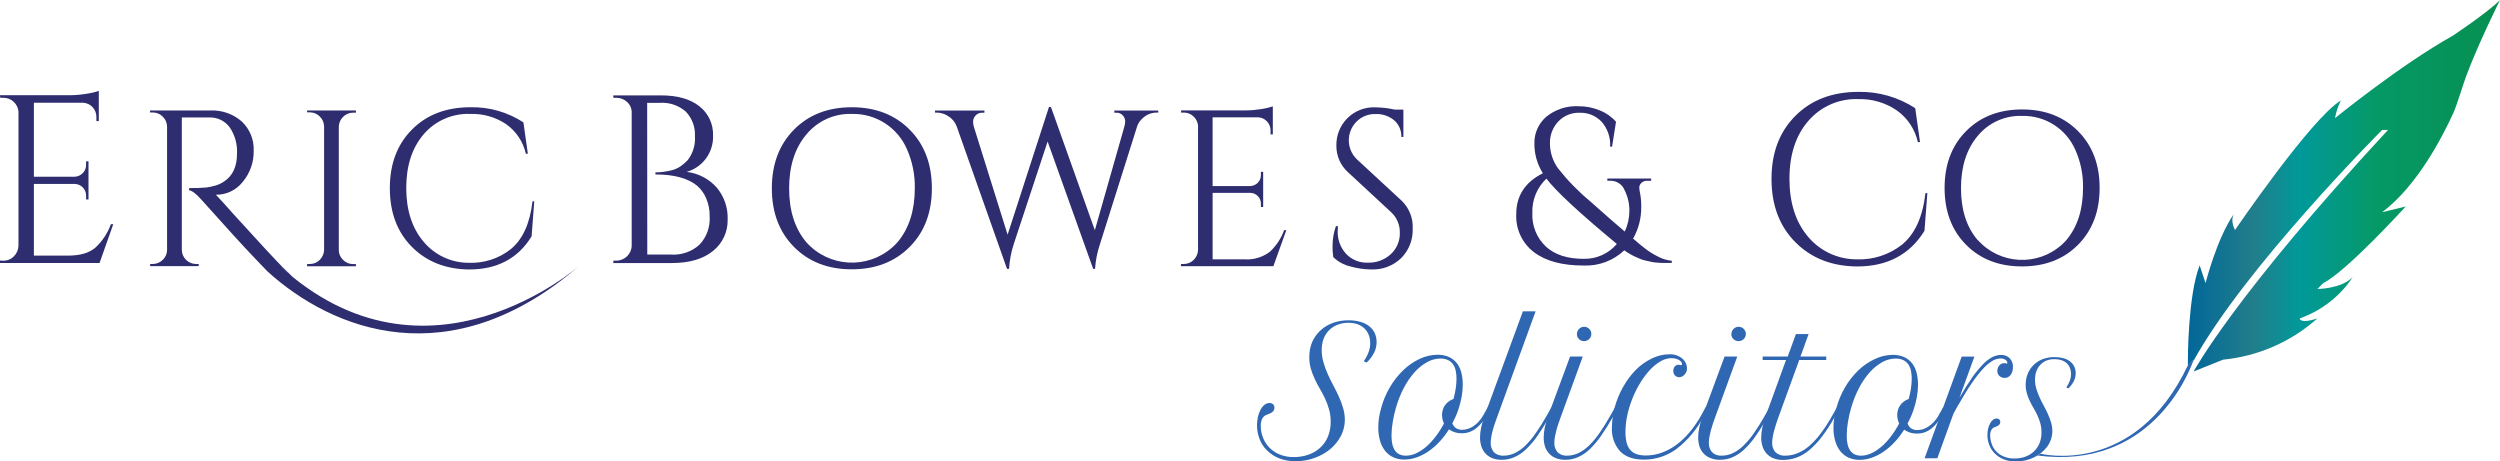 <?xml version="1.0" encoding="utf-8"?>
<!-- Generator: Adobe Illustrator 27.8.1, SVG Export Plug-In . SVG Version: 6.00 Build 0)  -->
<svg version="1.1" id="Layer_1" xmlns="http://www.w3.org/2000/svg" xmlns:xlink="http://www.w3.org/1999/xlink" x="0px" y="0px"
	 viewBox="0 0 1388.34 256.28" style="enable-background:new 0 0 1388.34 256.28;" xml:space="preserve">
<style type="text/css">
	.st0{fill:#2E2D6F;}
	.st1{fill:#2F67B2;}
	.st2{fill:url(#SVGID_1_);}
	.st3{fill:url(#SVGID_00000092417228546120952080000006277395755236518021_);}
</style>
<path class="st0" d="M1.74,144.76c2.21,0.07,4.35-0.78,5.91-2.35c1.61-1.56,2.55-3.69,2.61-5.93V61.79
	c-0.25-2.08-1.24-3.99-2.8-5.39C5.89,55,3.85,54.25,1.74,54.31h-1.6L0,52.87h39.01c3.01-0.02,6.02-0.29,8.99-0.8
	c2.34-0.31,4.64-0.85,6.87-1.6v16.78h-1.34V64.9c0.02-4.19-3.27-7.66-7.46-7.86H18.82v41.11h22.59c1.72-0.05,3.35-0.77,4.54-2
	c1.25-1.24,1.92-2.95,1.86-4.71v-1.84h1.34v21.18h-1.34v-2.12c0.02-1.68-0.62-3.31-1.79-4.52c-1.17-1.23-2.78-1.94-4.47-2H18.82
	v39.81h19.04c6.57,0,11.6-1.46,15.06-4.38c3.89-3.59,6.87-8.07,8.66-13.06h1.32l-7.62,21.55H0v-1.34L1.74,144.76z"/>
<path class="st0" d="M155.14,147.4c81.77,75.3,166.81,0,166.81,0c-71.96,62.22-137.37,35.98-173.35,3.39c0,0-10.52-10.8-19.34-20.57
	l-17.55-19.48c-2.89-3.22-5.11-4.89-6.68-5.06v-1.25c3.2,0.06,6.39-0.04,9.58-0.31c1.74-0.23,3.45-0.6,5.13-1.11
	c1.64-0.46,3.19-1.19,4.59-2.16c4.88-3.14,7.31-8.33,7.29-15.58c0.26-5.14-1.15-10.23-4.02-14.5c-2.63-3.6-6.86-5.68-11.32-5.55
	h-15.32v73.58c0.06,4.32,3.59,7.79,7.91,7.79h1.48v1.22H83.39v-1.22h1.6c2.05-0.02,4.01-0.87,5.44-2.35
	c1.49-1.41,2.34-3.38,2.35-5.44v-68.5c-0.03-2.07-0.87-4.04-2.35-5.48C89,63.32,87,62.46,84.92,62.47h-1.6v-1.11h33.44
	c6.41-0.31,12.69,1.88,17.51,6.12c4.45,4.18,6.86,10.09,6.61,16.19c0.14,6.32-2.01,12.47-6.07,17.32c-3.55,4.55-9.02,7.2-14.8,7.15
	h-0.12c2.81,2.96,5.95,6.42,9.41,10.38c14.26,15.69,23.41,25.58,27.46,29.67c4.02,4.05,7.6,7.37,10.68,9.95"/>
<path class="st0" d="M172.15,146.6c2.08,0.02,4.07-0.84,5.48-2.35c1.47-1.46,2.31-3.44,2.35-5.51V70.19
	c-0.04-2.05-0.88-4.01-2.35-5.44c-1.43-1.5-3.41-2.35-5.48-2.35h-1.62v-1.04h27.13v1.22h-1.65c-2.08,0-4.07,0.85-5.51,2.35
	c-1.47,1.43-2.32,3.38-2.35,5.44v68.43c-0.02,2.08,0.84,4.08,2.35,5.51c1.46,1.51,3.47,2.36,5.58,2.35h1.58v1.22h-27.13v-1.22
	L172.15,146.6z"/>
<path class="st0" d="M228.7,137.07c-8.14-8.24-12.21-19.09-12.21-32.57s4.1-24.33,12.31-32.57c8.19-8.25,19.04-12.38,32.57-12.38
	c10.39-0.19,20.59,2.73,29.3,8.4l2.47,17.44h-1.11c-1.49-6.67-5.41-12.54-10.99-16.47c-5.86-3.91-12.8-5.89-19.84-5.65
	c-9.89-0.4-19.43,3.74-25.88,11.25c-6.46,7.5-9.7,17.43-9.72,29.79c0,12.38,3.2,22.31,9.58,29.86c6.24,7.51,15.53,11.83,25.3,11.77
	c8.35,0.3,16.54-2.36,23.11-7.53c6.68-5.44,10.72-14.31,12.12-26.59h0.99l-1.48,19.41c-7.5,12.28-19.08,18.42-34.73,18.42
	C247.47,149.5,236.89,145.3,228.7,137.07z"/>
<path class="st0" d="M373.06,146.08h-32.5l0.12-1.34h1.6c4.61,0,8.38-3.66,8.52-8.26V62.45c0.02-2.2-0.91-4.31-2.54-5.79
	c-1.61-1.55-3.77-2.4-6-2.35h-1.6l-0.12-1.34h26.54c9.15,0,16.24,2.02,21.32,6.05c4.97,3.87,7.79,9.89,7.58,16.19
	c0.38,9.32-5.67,17.68-14.64,20.24c6.42,0.76,12.33,3.84,16.64,8.66c4.18,4.96,6.36,11.31,6.12,17.79
	c0.17,6.8-2.86,13.28-8.19,17.51C390.43,143.85,382.82,146.08,373.06,146.08z M359.46,141.37h13.32c5.77,0.36,11.44-1.63,15.72-5.53
	c3.95-4.22,5.97-9.88,5.6-15.65c0.07-3.45-0.58-6.87-1.93-10.05c-1.1-2.62-2.76-4.97-4.87-6.87c-5.15-4.27-12.87-6.39-23.18-6.38
	H364v-1.2h1.25c1.1-0.03,2.19-0.12,3.27-0.28c1.59-0.21,3.16-0.51,4.71-0.92c1.68-0.43,3.28-1.16,4.71-2.14c1.46-1,2.8-2.16,4-3.46
	c2.89-3.76,4.31-8.45,3.98-13.18c0.29-5.05-1.53-10-5.01-13.67c-3.96-3.51-9.17-5.28-14.45-4.92h-7.06L359.46,141.37z"/>
<path class="st0" d="M440.94,71.98c8.19-8.28,18.88-12.42,32.07-12.42c13.19,0,23.91,4.14,32.14,12.42s12.35,19.15,12.35,32.59
	s-4.12,24.3-12.35,32.57c-8.24,8.28-18.95,12.42-32.14,12.42c-13.19,0-23.88-4.14-32.07-12.42c-8.2-8.28-12.31-19.14-12.31-32.57
	C428.64,91.14,432.74,80.28,440.94,71.98z M447.75,134.48c12.46,14,33.91,15.24,47.91,2.78c0.98-0.87,1.91-1.8,2.78-2.78
	c6.37-7.58,9.56-17.55,9.58-29.91c0.15-7.45-1.33-14.83-4.33-21.65c-5.23-12.18-17.34-19.96-30.59-19.65
	c-9.73-0.34-19.07,3.86-25.27,11.37c-6.4,7.58-9.6,17.55-9.6,29.93C438.22,116.95,441.39,126.92,447.75,134.48z"/>
<path class="st0" d="M643.26,62.52h-0.87c-3.02-0.01-5.92,1.2-8.05,3.34c-1.32,1.17-2.3,2.66-2.85,4.33l-20.64,65.39
	c-1.51,4.44-2.42,9.06-2.73,13.74h-1.04l-25.3-70.73l-18.82,56.99c-1.45,4.45-2.32,9.07-2.59,13.74h-1.13l-28-79.25
	c-0.9-2.35-2.56-4.32-4.71-5.62c-1.88-1.23-4.06-1.9-6.31-1.93h-0.99v-1.15h27.46v1.22h-1.13c-1.49-0.09-2.93,0.53-3.88,1.67
	c-0.77,0.88-1.23,1.99-1.29,3.15c-0.01,0.92,0.11,1.84,0.35,2.73l18.82,60.19l22.99-70.95l1.11,0.12l24.35,68.36l16.47-57.84
	c0.26-0.91,0.38-1.85,0.38-2.8c-0.06-1.11-0.49-2.17-1.22-3.01c-0.94-1.13-2.37-1.74-3.84-1.62h-0.96v-1.22h24.35L643.26,62.52z"/>
<path class="st0" d="M657.45,146.6c2.08,0.01,4.08-0.84,5.51-2.35c1.47-1.46,2.31-3.44,2.35-5.51V69.58
	c-0.24-1.93-1.16-3.71-2.61-5.01c-1.44-1.35-3.35-2.08-5.32-2.05h-1.48V61.3h36.21c2.8-0.02,5.59-0.28,8.35-0.75
	c2.17-0.29,4.3-0.79,6.38-1.48v15.58h-1.25v-2.21c0.03-1.9-0.71-3.73-2.05-5.08c-1.27-1.35-3.02-2.14-4.87-2.21h-25.27v38.19h20.9
	c1.59-0.06,3.1-0.72,4.21-1.86c1.15-1.14,1.77-2.71,1.72-4.33v-1.72h1.25v19.53h-1.25v-1.81c0.04-1.57-0.57-3.09-1.67-4.21
	c-1.08-1.14-2.57-1.8-4.14-1.84h-21.01v36.92h17.67c5,0.35,9.96-1.11,13.98-4.09c3.63-3.32,6.39-7.48,8.05-12.12h1.22l-7.18,20.02
	h-51.3v-1.22H657.45z"/>
<path class="st0" d="M740.4,142.76c-0.33-2.21-0.45-4.45-0.38-6.68c0.05-3.58,0.67-7.12,1.86-10.49h1.11
	c-0.09,0.9-0.13,1.8-0.12,2.71c-0.16,4.62,1.48,9.12,4.57,12.57c3.12,3.35,7.54,5.17,12.12,4.99c4.72,0.18,9.32-1.51,12.8-4.71
	c3.28-3.02,5.11-7.31,5.01-11.77c0.14-4.36-1.62-8.57-4.82-11.53l-23.74-22c-4.3-3.78-6.74-9.24-6.68-14.97
	c-0.11-5.59,2-10.99,5.88-15.01c4.15-4.27,9.94-6.55,15.88-6.26c3.58,0.05,7.14,0.47,10.64,1.25h4.82v15.2h-1.13
	c0.13-3.53-1.34-6.94-4-9.27c-2.9-2.38-6.58-3.62-10.33-3.46c-3.95-0.11-7.78,1.41-10.57,4.21c-5.72,5.75-5.7,15.04,0.04,20.77
	c0.21,0.21,0.42,0.41,0.64,0.6l24.35,22.52c4.22,4.05,6.48,9.74,6.17,15.58c0.22,6.05-2.06,11.92-6.31,16.24
	c-4.47,4.36-10.56,6.67-16.8,6.38c-3.91-0.04-7.79-0.61-11.55-1.67C746.29,147.11,743.02,145.32,740.4,142.76z"/>
<path class="st0" d="M915,100.41c-1.33-0.15-2.66,0.32-3.6,1.27c-0.61,0.64-0.98,1.47-1.06,2.35c0.07,1.29,0.26,2.58,0.56,3.84
	c0.4,2.33,0.58,4.69,0.54,7.06c0.07,6.15-1.49,12.22-4.52,17.58c2.94,2.54,5.25,4.47,7.06,5.81c2.11,1.59,4.36,2.98,6.73,4.14
	c2.38,1.3,5,2.1,7.69,2.35v1.22h-4.71c-0.54,0-1.51,0-2.94-0.14c-1.17-0.04-2.34-0.18-3.48-0.42l-3.53-0.78
	c-1.36-0.28-2.67-0.74-3.91-1.36c-2.77-1.11-5.39-2.56-7.81-4.31c-6.08,5.75-14.23,8.8-22.59,8.45c-11.91,0-21.11-2.49-27.63-7.46
	c-6.55-5.02-10.2-12.94-9.77-21.18c0-10.12,4.93-17.66,14.78-22.61c-3.11-4.93-4.75-10.64-4.71-16.47
	c-0.14-5.7,2.28-11.16,6.59-14.9c5.08-4.12,11.52-6.2,18.05-5.84c4.04-0.02,8.04,0.78,11.77,2.35c3.43,1.35,6.49,3.51,8.92,6.28
	l-2.19,13.81h-1.08c0.3-5.04-1.39-10-4.71-13.81c-3.15-3.33-7.56-5.15-12.14-5.01c-4.51-0.18-8.88,1.61-11.98,4.89
	c-3.08,3.3-4.73,7.7-4.59,12.21c0.03,4.96,1.61,9.79,4.52,13.81c5.26,6.66,11.2,12.76,17.72,18.19c8.8,7.84,15.24,13.47,19.32,16.87
	c1.68-3.64,2.55-7.59,2.56-11.6c0.01-3.93-0.89-7.8-2.64-11.32c-1.25-3.2-4.33-5.3-7.77-5.29h-1.84v-1.22h24.33v1.22L915,100.41z
	 M897.89,135.47c-20.85-17.26-33.88-29.35-39.11-36.28c-5.24,4.95-8.08,11.91-7.81,19.11c-0.34,7.02,2.41,13.83,7.53,18.64
	c4.96,4.53,11.94,6.8,20.94,6.8C886.53,143.91,893.31,140.88,897.89,135.47L897.89,135.47z"/>
<path class="st0" d="M997.03,134.5c-8.82-8.86-13.23-20.56-13.25-35.08c-0.02-14.53,4.4-26.22,13.25-35.08
	c8.85-8.89,20.55-13.33,35.11-13.32c11.16-0.19,22.11,2.97,31.46,9.06l2.66,18.82h-1.2c-1.6-7.14-5.79-13.43-11.77-17.65
	c-6.24-4.23-13.64-6.4-21.18-6.21c-10.67-0.43-20.95,4.04-27.91,12.14c-6.97,8.06-10.45,18.76-10.45,32.1
	c0,13.33,3.44,24.06,10.31,32.17c6.75,8.05,16.74,12.66,27.25,12.57c9,0.31,17.81-2.56,24.9-8.12c7.2-5.87,11.55-15.41,13.06-28.64
	h1.06l-1.6,20.92c-8.13,13.19-20.59,19.79-37.39,19.79C1017.29,147.87,1005.86,143.38,997.03,134.5z"/>
<path class="st0" d="M1091.83,72.83c7.94-8.02,18.29-12.03,31.06-12.05c12.77-0.02,23.15,4,31.13,12.05
	c8,8.03,11.99,18.55,11.98,31.55s-4.01,23.52-11.98,31.55c-7.97,8.02-18.35,12.02-31.13,12.02c-12.79,0-23.14-4.01-31.06-12.02
	c-7.95-8.02-11.93-18.53-11.93-31.55C1079.9,91.36,1083.88,80.84,1091.83,72.83z M1098.4,133.35c12.13,13.56,32.96,14.72,46.52,2.59
	c0.91-0.82,1.78-1.68,2.59-2.59c6.18-7.34,9.27-17,9.27-28.97c0.15-7.21-1.28-14.37-4.19-20.97c-5.07-11.83-16.83-19.37-29.7-19.04
	c-9.48-0.32-18.58,3.79-24.61,11.11c-6.17,7.34-9.26,17-9.27,28.99c-0.02,11.99,3.07,21.61,9.27,28.87L1098.4,133.35z"/>
<path class="st1" d="M757.34,200.65c1.11-1.6,2.01-3.33,2.71-5.15c0.57-1.56,0.86-3.21,0.87-4.87c0.04-1.61-0.25-3.21-0.85-4.71
	c-0.52-1.33-1.32-2.54-2.35-3.53c-1.1-1.04-2.41-1.84-3.84-2.35c-1.64-0.54-3.36-0.8-5.08-0.78c-2.08-0.03-4.14,0.35-6.07,1.11
	c-1.77,0.68-3.37,1.73-4.71,3.08c-1.31,1.35-2.32,2.95-2.99,4.71c-0.71,2-1.06,4.11-1.04,6.24c-0.01,2.27,0.31,4.53,0.94,6.71
	c0.63,2.22,1.42,4.39,2.35,6.49c0.94,2.13,1.98,4.25,3.11,6.35c1.13,2.09,2.19,4.21,3.13,6.31c0.93,2.05,1.72,4.17,2.35,6.33
	c0.63,2.11,0.96,4.29,0.96,6.49c0.01,2.16-0.35,4.31-1.06,6.35c-0.67,1.99-1.66,3.87-2.92,5.55c-1.28,1.76-2.78,3.34-4.47,4.71
	c-1.73,1.37-3.61,2.54-5.6,3.48c-2.05,0.95-4.2,1.68-6.4,2.19c-2.25,0.51-4.56,0.76-6.87,0.75c-3.18,0.07-6.34-0.49-9.29-1.65
	c-2.52-1.02-4.8-2.53-6.73-4.45c-1.8-1.8-3.18-3.97-4.07-6.35c-0.91-2.39-1.37-4.93-1.36-7.48c0-1.58,0.17-3.16,0.52-4.71
	c0.31-1.38,0.8-2.71,1.46-3.95c0.54-1.05,1.28-1.98,2.19-2.73c0.78-0.63,1.75-0.98,2.75-0.99c0.74-0.04,1.47,0.21,2.02,0.71
	c0.51,0.52,0.77,1.23,0.73,1.95c0.02,0.59-0.15,1.17-0.49,1.65c-0.33,0.44-0.75,0.81-1.22,1.08c-0.48,0.29-0.98,0.52-1.51,0.71
	c-0.49,0.16-0.97,0.35-1.44,0.56c-0.87,0.43-1.59,1.11-2.07,1.95c-0.66,1.34-0.95,2.82-0.85,4.31c0.02,2.05,0.39,4.08,1.11,6
	c0.74,2.05,1.88,3.93,3.36,5.53c1.61,1.73,3.56,3.1,5.74,4.02c2.6,1.09,5.41,1.62,8.24,1.55c2.67,0.02,5.33-0.41,7.86-1.27
	c2.39-0.79,4.59-2.05,6.47-3.72c1.91-1.69,3.42-3.79,4.42-6.14c1.13-2.71,1.68-5.63,1.62-8.57c0.02-2.28-0.28-4.56-0.89-6.75
	c-0.57-2.03-1.31-4.01-2.19-5.93c-0.87-1.86-1.84-3.69-2.87-5.46c-1.04-1.76-1.98-3.55-2.85-5.41c-0.88-1.85-1.61-3.77-2.19-5.74
	c-0.61-2.11-0.91-4.3-0.89-6.49c-0.03-2.84,0.5-5.65,1.55-8.28c1.03-2.38,2.52-4.54,4.4-6.33c1.99-1.88,4.33-3.35,6.89-4.31
	c2.87-1.07,5.92-1.59,8.99-1.55c2.19-0.03,4.37,0.26,6.47,0.85c1.77,0.46,3.43,1.26,4.89,2.35c1.32,1.01,2.39,2.31,3.11,3.81
	c0.73,1.59,1.1,3.31,1.08,5.06c0.01,2.02-0.45,4.02-1.34,5.84c-1.07,2.08-2.48,3.96-4.19,5.55L757.34,200.65z"/>
<path class="st1" d="M1147.51,215.14c0.81-1.18,1.47-2.45,1.98-3.79c0.42-1.15,0.64-2.36,0.64-3.58c0.01-1.17-0.2-2.34-0.61-3.44
	c-0.4-0.99-1.01-1.88-1.79-2.61c-0.82-0.75-1.78-1.31-2.82-1.67c-1.21-0.4-2.49-0.6-3.76-0.59c-1.56-0.06-3.12,0.19-4.59,0.73
	c-1.31,0.53-2.49,1.33-3.46,2.35c-0.97,1.03-1.73,2.25-2.21,3.58c-0.53,1.51-0.8,3.1-0.78,4.71c0.01,1.68,0.25,3.35,0.71,4.97
	c0.48,1.61,1.07,3.18,1.76,4.71c0.71,1.6,1.48,3.18,2.35,4.71c0.87,1.53,1.6,3.11,2.35,4.71c0.69,1.53,1.28,3.1,1.76,4.71
	c0.46,1.53,0.7,3.11,0.71,4.71c0,1.6-0.26,3.19-0.78,4.71c-0.51,1.47-1.24,2.85-2.16,4.09c-0.96,1.26-2.07,2.4-3.32,3.39
	c-1.27,1.02-2.66,1.88-4.14,2.56c-1.5,0.71-3.08,1.26-4.71,1.62c-1.67,0.38-3.37,0.57-5.08,0.56c-2.35,0.05-4.68-0.36-6.87-1.22
	c-1.87-0.74-3.57-1.86-4.99-3.29c-1.33-1.34-2.35-2.94-3.01-4.71c-0.67-1.76-1.01-3.62-1.01-5.51c0-1.16,0.13-2.33,0.4-3.46
	c0.22-1.02,0.59-2,1.08-2.92c0.39-0.78,0.94-1.47,1.62-2.02c0.57-0.47,1.28-0.73,2.02-0.73c0.54-0.04,1.08,0.15,1.48,0.52
	c0.67,0.73,0.75,1.84,0.19,2.66c-0.25,0.32-0.55,0.59-0.89,0.8c-0.36,0.22-0.74,0.4-1.13,0.54l-1.06,0.42
	c-0.65,0.31-1.18,0.81-1.53,1.44c-0.49,0.98-0.71,2.08-0.64,3.18c0.01,1.52,0.29,3.02,0.82,4.45c0.51,1.5,1.31,2.9,2.35,4.09
	c1.2,1.27,2.65,2.28,4.26,2.96c1.93,0.81,4,1.21,6.09,1.15c1.98,0.01,3.94-0.3,5.81-0.94c1.73-0.6,3.33-1.53,4.71-2.75
	c1.4-1.26,2.51-2.81,3.25-4.54c0.84-2,1.25-4.16,1.2-6.33c0.01-1.69-0.2-3.38-0.64-5.01c-0.43-1.5-0.98-2.96-1.62-4.38
	c-0.66-1.4-1.36-2.74-2.12-4.02c-0.78-1.32-1.48-2.64-2.12-4c-0.66-1.37-1.2-2.8-1.62-4.26c-0.45-1.53-0.67-3.11-0.66-4.71
	c-0.02-2.1,0.37-4.18,1.15-6.12c0.75-1.9,1.91-3.61,3.39-5.01c1.46-1.4,3.19-2.48,5.08-3.18c2.14-0.77,4.41-1.13,6.68-1.06
	c1.59-0.01,3.17,0.2,4.71,0.61c1.31,0.36,2.54,0.97,3.62,1.79c1.01,0.73,1.81,1.7,2.35,2.82c0.55,1.17,0.82,2.45,0.8,3.74
	c0.01,1.49-0.33,2.97-0.99,4.31c-0.79,1.54-1.84,2.93-3.11,4.12L1147.51,215.14z"/>
<path class="st1" d="M766.96,226.81c1.07-4.13,2.72-8.09,4.89-11.77c2.02-3.46,4.51-6.63,7.39-9.41c2.64-2.59,5.69-4.71,9.04-6.28
	c3.07-1.49,6.43-2.29,9.84-2.35c2.32-0.07,4.63,0.39,6.75,1.34c1.74,0.84,3.25,2.1,4.4,3.65c1.13,1.59,1.93,3.39,2.35,5.29
	c0.48,2.07,0.71,4.18,0.71,6.31c-0.01,2.37-0.24,4.73-0.68,7.06c-0.45,2.31-1.05,4.59-1.79,6.82c-0.44,1.34-0.95,2.66-1.53,3.95
	c-0.56,1.27-1.18,2.52-1.81,3.72c0.41,1.01,1.08,1.89,1.95,2.54c1.05,0.72,2.31,1.07,3.58,0.99c0.96-0.01,1.92-0.15,2.85-0.42
	c1.09-0.32,2.13-0.8,3.08-1.41c1.12-0.73,2.15-1.59,3.06-2.56c1.08-1.16,2.02-2.46,2.78-3.86l2.49-4.38l1.27,0.89l-2.47,4.4
	c-0.98,1.84-2.23,3.53-3.69,5.01c-1.07,1.1-2.3,2.05-3.65,2.8c-1.03,0.58-2.15,0.99-3.32,1.22c-0.87,0.15-1.75,0.24-2.64,0.26
	c-1.36,0.01-2.71-0.18-4-0.59c-1.12-0.38-2.19-0.91-3.15-1.6c-1.53,2.46-3.29,4.77-5.27,6.89c-1.83,1.98-3.86,3.76-6.07,5.29
	c-2.04,1.42-4.27,2.56-6.61,3.39c-2.18,0.78-4.48,1.19-6.8,1.2c-2.09,0.04-4.16-0.38-6.07-1.22c-1.78-0.79-3.34-1.99-4.57-3.51
	c-1.3-1.66-2.27-3.57-2.85-5.6c-0.71-2.42-1.05-4.94-1.01-7.46c0.01-1.79,0.14-3.59,0.38-5.37
	C766.08,230.29,766.48,228.54,766.96,226.81z M780.71,253.05c1.94-0.02,3.84-0.46,5.6-1.27c2.02-0.93,3.9-2.15,5.58-3.6
	c1.96-1.69,3.73-3.59,5.29-5.65c1.78-2.31,3.35-4.78,4.71-7.37c-0.38-0.74-0.66-1.53-0.82-2.35c-0.18-0.77-0.26-1.56-0.26-2.35
	c0-0.92,0.12-1.84,0.38-2.73c0.25-0.9,0.64-1.76,1.15-2.54c0.56-0.81,1.24-1.52,2.02-2.12c0.85-0.66,1.81-1.17,2.82-1.53
	c0.5-1.83,0.9-3.68,1.2-5.55c0.31-1.88,0.46-3.79,0.47-5.69c0.01-1.46-0.13-2.92-0.42-4.35c-0.24-1.28-0.74-2.51-1.46-3.6
	c-0.71-1-1.65-1.81-2.75-2.35c-1.35-0.63-2.84-0.94-4.33-0.89c-2.58,0.03-5.11,0.71-7.37,1.98c-2.6,1.46-4.94,3.34-6.92,5.58
	c-2.32,2.62-4.31,5.51-5.93,8.61c-1.86,3.52-3.34,7.23-4.42,11.06c-0.79,2.66-1.4,5.37-1.84,8.12c-0.42,2.45-0.64,4.93-0.66,7.41
	C772.74,249.32,775.39,253.05,780.71,253.05z"/>
<path class="st1" d="M845.72,172.88h7.06l-21.3,58.52c-0.45,1.22-0.89,2.49-1.34,3.79c-0.45,1.29-0.85,2.54-1.18,3.81
	c-0.33,1.27-0.61,2.47-0.8,3.62c-0.2,1.06-0.3,2.14-0.31,3.22c-0.1,1.9,0.51,3.77,1.72,5.25c1.44,1.39,3.41,2.1,5.41,1.95
	c2.14,0,4.25-0.48,6.19-1.39c2.18-1.07,4.18-2.48,5.91-4.19c2.19-2.15,4.16-4.52,5.88-7.06c1.98-2.82,4.02-6.09,6.17-9.86l2.47-4.38
	l1.29,0.89l-2.49,4.4c-2.31,4.09-4.52,7.65-6.64,10.66c-1.86,2.69-3.98,5.18-6.35,7.44c-1.88,1.81-4.06,3.28-6.45,4.35
	c-2.23,0.97-4.63,1.46-7.06,1.44c-1.75,0.03-3.49-0.27-5.13-0.89c-1.41-0.54-2.68-1.39-3.72-2.49c-1.06-1.11-1.86-2.45-2.35-3.91
	c-0.54-1.65-0.8-3.37-0.78-5.11c0.01-1.82,0.21-3.63,0.59-5.41c0.42-2.11,1.01-4.19,1.76-6.21L845.72,172.88z"/>
<path class="st1" d="M871.91,198.01h7.06l-12.17,33.39c-0.45,1.22-0.89,2.49-1.34,3.79c-0.45,1.29-0.82,2.54-1.15,3.81
	c-0.33,1.27-0.61,2.47-0.82,3.62c-0.2,1.06-0.3,2.14-0.31,3.22c-0.09,1.9,0.53,3.78,1.74,5.25c1.43,1.41,3.41,2.12,5.41,1.95
	c2.13-0.01,4.24-0.48,6.17-1.39c2.19-1.07,4.19-2.48,5.93-4.19c2.19-2.16,4.16-4.52,5.88-7.06c1.95-2.82,4.02-6.09,6.14-9.86
	l2.49-4.38l1.27,0.89l-2.47,4.4c-2.34,4.09-4.56,7.65-6.66,10.66c-1.85,2.68-3.98,5.18-6.33,7.44c-1.9,1.81-4.08,3.28-6.47,4.35
	c-2.22,0.97-4.63,1.46-7.06,1.44c-1.74,0.03-3.48-0.27-5.11-0.89c-1.42-0.54-2.7-1.39-3.74-2.49c-1.05-1.12-1.85-2.45-2.35-3.91
	c-0.52-1.65-0.77-3.38-0.75-5.11c0.02-1.83,0.21-3.65,0.59-5.44c0.44-2.1,1.02-4.17,1.74-6.19L871.91,198.01z M875.72,185.52
	c-0.02-1.07,0.41-2.1,1.18-2.85c0.73-0.78,1.76-1.22,2.82-1.2c1.07-0.01,2.1,0.42,2.85,1.18c0.76,0.74,1.18,1.76,1.15,2.82
	c0.01,0.53-0.1,1.06-0.31,1.55c-0.2,0.47-0.49,0.91-0.85,1.27c-0.37,0.36-0.81,0.64-1.29,0.82c-0.51,0.22-1.05,0.33-1.6,0.33
	c-1.06,0.02-2.07-0.39-2.82-1.13C876.11,187.58,875.7,186.57,875.72,185.52z"/>
<path class="st1" d="M932.74,209.47c-1.79,0.14-3.35-1.21-3.48-2.99c-0.01-0.16-0.01-0.33,0-0.49c-0.04-0.9,0.25-1.79,0.82-2.49
	c0.53-0.63,1.32-0.98,2.14-0.94c0.32-0.01,0.63,0.06,0.92,0.19h0.33h0.19c0.28,0,0.42-0.21,0.42-0.61
	c-0.01-0.45-0.18-0.88-0.47-1.22c-0.36-0.43-0.8-0.79-1.29-1.06c-0.6-0.31-1.23-0.55-1.88-0.71c-0.73-0.17-1.47-0.26-2.21-0.26
	c-2.11,0.03-4.17,0.62-5.98,1.72c-2.18,1.27-4.16,2.86-5.88,4.71c-2.01,2.17-3.79,4.54-5.34,7.06c-1.69,2.73-3.14,5.59-4.35,8.57
	c-1.24,3.05-2.23,6.2-2.94,9.41c-0.69,3.09-1.04,6.25-1.06,9.41c-0.04,2.03,0.18,4.05,0.64,6.02c0.35,1.48,1.04,2.87,2,4.05
	c0.94,1.08,2.15,1.89,3.51,2.35c1.66,0.53,3.41,0.79,5.15,0.75c2.95,0,5.88-0.5,8.66-1.48c2.91-1.04,5.65-2.5,8.14-4.33
	c2.78-2.03,5.29-4.4,7.48-7.06c2.51-2.99,4.73-6.21,6.61-9.62l2.35-4.38l1.29,0.89l-2.47,4.4c-3.66,7.03-8.8,13.17-15.08,18
	c-5.22,3.83-11.53,5.9-18,5.88c-5.93,0-10.38-1.57-13.34-4.71c-3.19-3.67-4.79-8.45-4.45-13.29c0-1.77,0.13-3.54,0.38-5.29
	c0.26-1.85,0.62-3.68,1.08-5.48c1.11-4.11,2.74-8.07,4.85-11.77c1.93-3.44,4.3-6.6,7.06-9.41c2.54-2.54,5.49-4.63,8.73-6.19
	c2.97-1.49,6.23-2.3,9.55-2.35c2.84-0.2,5.64,0.76,7.77,2.66c0.71,0.67,1.27,1.47,1.67,2.35c0.39,0.85,0.59,1.77,0.59,2.71
	c0.06,1.22-0.36,2.42-1.18,3.34C934.97,208.75,933.91,209.36,932.74,209.47z"/>
<path class="st1" d="M957.71,198.01h7.06L952.6,231.4c-0.45,1.22-0.89,2.49-1.34,3.79s-0.82,2.54-1.15,3.81
	c-0.33,1.27-0.61,2.47-0.82,3.62c-0.19,1.06-0.29,2.14-0.31,3.22c-0.09,1.9,0.53,3.78,1.74,5.25c1.43,1.41,3.41,2.12,5.41,1.95
	c2.13,0,4.24-0.48,6.17-1.39c2.19-1.06,4.2-2.48,5.93-4.19c2.19-2.16,4.16-4.52,5.88-7.06c1.98-2.82,4.02-6.09,6.14-9.86l2.49-4.38
	l1.27,0.89l-2.35,4.4c-2.35,4.09-4.54,7.65-6.66,10.66c-1.84,2.7-3.96,5.19-6.33,7.44c-1.89,1.81-4.08,3.28-6.47,4.35
	c-2.22,0.97-4.63,1.46-7.06,1.44c-1.74,0.03-3.48-0.27-5.11-0.89c-1.46-0.52-2.79-1.37-3.86-2.49c-1.06-1.12-1.86-2.45-2.35-3.91
	c-0.52-1.65-0.77-3.38-0.75-5.11c0.02-1.83,0.21-3.65,0.59-5.44c0.44-2.1,1.02-4.17,1.74-6.19L957.71,198.01z M961.52,185.52
	c-0.01-1.07,0.42-2.1,1.18-2.85c0.73-0.78,1.76-1.22,2.82-1.2c2.21,0,4.01,1.79,4.02,4c0,0.53-0.11,1.06-0.33,1.55
	c-0.19,0.48-0.48,0.91-0.85,1.27c-0.37,0.36-0.81,0.64-1.29,0.82c-0.5,0.22-1.05,0.33-1.6,0.33c-1.05,0.02-2.06-0.38-2.8-1.13
	c-0.79-0.71-1.24-1.73-1.22-2.8H961.52z"/>
<path class="st1" d="M978.88,198.01h13.91l4.54-12.49h7.06l-4.54,12.49h14.33v1.91h-15.01l-11.44,31.48
	c-0.45,1.22-0.89,2.49-1.32,3.81c-0.42,1.32-0.82,2.59-1.15,3.84c-0.33,1.25-0.59,2.35-0.8,3.62c-0.2,1.05-0.3,2.11-0.31,3.18
	c-0.1,1.91,0.54,3.79,1.79,5.25c1.44,1.39,3.41,2.1,5.41,1.95c2.35,0,4.67-0.45,6.85-1.34c2.4-1,4.63-2.38,6.59-4.09
	c2.39-2.12,4.55-4.49,6.45-7.06c2.36-3.19,4.5-6.53,6.42-10l2.49-4.38l1.27,0.89l-2.54,4.47c-2.16,3.91-4.6,7.66-7.29,11.22
	c-2.07,2.71-4.44,5.18-7.06,7.37c-2.09,1.76-4.49,3.13-7.06,4.05c-2.37,0.83-4.86,1.25-7.37,1.25c-1.76,0.03-3.51-0.28-5.15-0.89
	c-1.42-0.54-2.7-1.39-3.74-2.49c-1.05-1.12-1.85-2.45-2.35-3.91c-0.54-1.65-0.82-3.37-0.8-5.11c0.03-1.83,0.22-3.65,0.59-5.44
	c0.42-2.11,1.01-4.18,1.76-6.19l11.44-31.48h-12.97V198.01z"/>
<path class="st1" d="M1019.76,226.81c1.07-4.13,2.72-8.09,4.89-11.77c2.02-3.46,4.51-6.63,7.39-9.41c2.65-2.56,5.71-4.66,9.06-6.21
	c3.07-1.49,6.43-2.29,9.84-2.35c2.32-0.07,4.63,0.39,6.75,1.34c1.74,0.84,3.25,2.1,4.4,3.65c1.14,1.59,1.94,3.39,2.35,5.29
	c0.48,2.07,0.71,4.18,0.71,6.31c-0.01,2.37-0.24,4.73-0.68,7.06c-0.45,2.31-1.05,4.59-1.79,6.82c-0.44,1.34-0.95,2.66-1.53,3.95
	c-0.56,1.27-1.18,2.52-1.81,3.72c0.39,1.03,1.05,1.94,1.91,2.64c1.05,0.71,2.31,1.06,3.58,0.99c0.97-0.01,1.94-0.15,2.87-0.42
	c1.08-0.33,2.11-0.8,3.06-1.41c1.12-0.73,2.15-1.59,3.06-2.56c1.09-1.16,2.03-2.45,2.78-3.86l2.49-4.38l1.29,0.89l-2.49,4.4
	c-0.98,1.84-2.23,3.53-3.69,5.01c-1.07,1.1-2.3,2.05-3.65,2.8c-1.03,0.58-2.15,0.99-3.32,1.22c-0.87,0.15-1.75,0.24-2.64,0.26
	c-1.36,0.01-2.71-0.18-4-0.59c-1.12-0.38-2.19-0.91-3.15-1.6c-1.53,2.46-3.29,4.77-5.27,6.89c-1.83,1.98-3.86,3.76-6.07,5.29
	c-2.04,1.42-4.27,2.56-6.61,3.39c-2.18,0.78-4.48,1.19-6.8,1.2c-2.09,0.04-4.16-0.38-6.07-1.22c-1.78-0.79-3.34-1.99-4.57-3.51
	c-1.3-1.66-2.27-3.57-2.85-5.6c-0.71-2.42-1.05-4.94-1.01-7.46c0.01-1.8,0.14-3.59,0.4-5.37
	C1018.86,230.4,1019.25,228.59,1019.76,226.81z M1033.5,253.05c1.94-0.02,3.84-0.46,5.6-1.27c2.02-0.93,3.9-2.15,5.58-3.6
	c1.96-1.69,3.74-3.58,5.29-5.65c1.78-2.31,3.35-4.78,4.71-7.37c-0.38-0.74-0.66-1.53-0.82-2.35c-0.18-0.77-0.26-1.56-0.26-2.35
	c0-0.92,0.12-1.84,0.38-2.73c0.25-0.91,0.64-1.77,1.18-2.54c0.55-0.81,1.22-1.53,2-2.12c0.85-0.66,1.81-1.17,2.82-1.53
	c0.5-1.83,0.9-3.68,1.2-5.55c0.31-1.88,0.46-3.79,0.47-5.69c0.01-1.46-0.13-2.92-0.42-4.35c-0.24-1.28-0.74-2.51-1.46-3.6
	c-0.71-1-1.65-1.81-2.75-2.35c-1.35-0.63-2.84-0.94-4.33-0.89c-2.58,0.03-5.11,0.71-7.37,1.98c-2.6,1.46-4.94,3.34-6.92,5.58
	c-2.32,2.62-4.31,5.51-5.93,8.61c-1.85,3.53-3.33,7.23-4.42,11.06c-0.79,2.66-1.4,5.37-1.84,8.12c-0.42,2.45-0.64,4.93-0.66,7.41
	C1025.53,249.32,1028.18,253.05,1033.5,253.05z"/>
<path class="st1" d="M1114.75,201.4c-0.09-0.64-0.45-1.21-0.99-1.55c-0.84-0.57-1.84-0.84-2.85-0.78c-1.45,0.05-2.87,0.44-4.14,1.15
	c-1.9,1.12-3.62,2.51-5.11,4.14c-2.34,2.51-4.48,5.2-6.4,8.05c-2.37,3.42-5.05,7.76-8.05,13.01l-2.35,4.21l-9.01,24.87h-7.06
	l20.61-56.47h7.06l-8.33,22.9c2.61-4.49,4.99-8.24,7.06-11.27c1.82-2.61,3.84-5.07,6.05-7.37c1.5-1.61,3.26-2.96,5.2-4
	c1.46-0.74,3.07-1.14,4.71-1.18c1.83-0.11,3.62,0.57,4.92,1.86c1.23,1.32,1.88,3.07,1.79,4.87c0.01,0.79-0.1,1.59-0.31,2.35
	c-0.18,0.69-0.48,1.34-0.89,1.93c-0.39,0.53-0.89,0.97-1.46,1.29c-0.59,0.31-1.24,0.47-1.91,0.47c-0.51-0.01-1.02-0.09-1.51-0.24
	c-0.98-0.32-1.78-1.03-2.24-1.95c-0.25-0.52-0.38-1.09-0.38-1.67c0-0.53,0.1-1.06,0.28-1.55c0.15-0.51,0.4-0.98,0.73-1.39
	c0.32-0.4,0.71-0.73,1.15-0.99c0.45-0.25,0.96-0.38,1.48-0.38c0.33-0.02,0.66-0.02,0.99,0c0.07,0.07,0.16,0.13,0.26,0.16
	c0.09,0.02,0.17,0.02,0.26,0C1114.61,202.08,1114.75,201.85,1114.75,201.4z"/>
<linearGradient id="SVGID_1_" gradientUnits="userSpaceOnUse" x1="1215.016" y1="328.032" x2="1388.344" y2="328.032" gradientTransform="matrix(1 0 0 -1 0 431.168)">
	<stop  offset="0" style="stop-color:#02679A"/>
	<stop  offset="0.21" style="stop-color:#217E8B"/>
	<stop  offset="0.36" style="stop-color:#01999A"/>
	<stop  offset="0.6" style="stop-color:#059967"/>
	<stop  offset="1" style="stop-color:#078F50"/>
</linearGradient>
<path class="st2" d="M1362.15,19.81c-29.44,16.47-65.42,45.79-65.42,45.79c0.57-3.42,1.67-6.73,3.27-9.81
	c-16.47,9.81-58.83,71.96-58.83,71.96c-2.35-4.71-1.32-7.65-0.56-8.99c-9.41,13.32-15.79,38.45-15.79,38.45l-3.27-9.81
	c-6.54,16.47-6.54,52.33-6.54,52.33V203l3.27-3.27l-0.33,1.01c28.73-52.31,104.95-128.6,104.95-128.6h3.27
	c-85.06,91.61-107.96,134.13-107.96,134.13l16.35-6.54c19.44-1.89,37.77-9.9,52.36-22.9c-9.81,3.27-9.81,0-9.81,0
	c12.04-4.24,22.37-12.27,29.44-22.9c-6.54,6.54-19.62,6.54-19.62,6.54l3.27-3.27c13.08-6.54,45.79-42.54,45.79-42.54l-13.08,3.18
	c19.62-14.71,33.72-42.36,39.56-55.18c1.93-4.31,5.18-15.2,7.06-20.31c6.8-18.28,18.82-42.36,18.82-42.36
	C1381.78,6.73,1362.15,19.81,1362.15,19.81z"/>
<linearGradient id="SVGID_00000076571454950660934880000002284279011899101593_" gradientUnits="userSpaceOnUse" x1="1214.945" y1="312.82" x2="1388.321" y2="312.82" gradientTransform="matrix(1 0 0 -1 0 431.168)">
	<stop  offset="0" style="stop-color:#02679A"/>
	<stop  offset="0.21" style="stop-color:#217E8B"/>
	<stop  offset="0.36" style="stop-color:#01999A"/>
	<stop  offset="0.6" style="stop-color:#059967"/>
	<stop  offset="1" style="stop-color:#078F50"/>
</linearGradient>
<path style="fill:url(#SVGID_00000076571454950660934880000002284279011899101593_);" d="M1240.55,118.76l0.56-0.82
	C1240.9,118.2,1240.71,118.47,1240.55,118.76z"/>
<path class="st1" d="M1214.95,203c-29.44,62.15-81.77,48.97-81.77,48.97l-1.76,0.99c62.19,8.17,83.63-44.45,86.48-52.31l0.33-1.01
	L1214.95,203z"/>
</svg>
